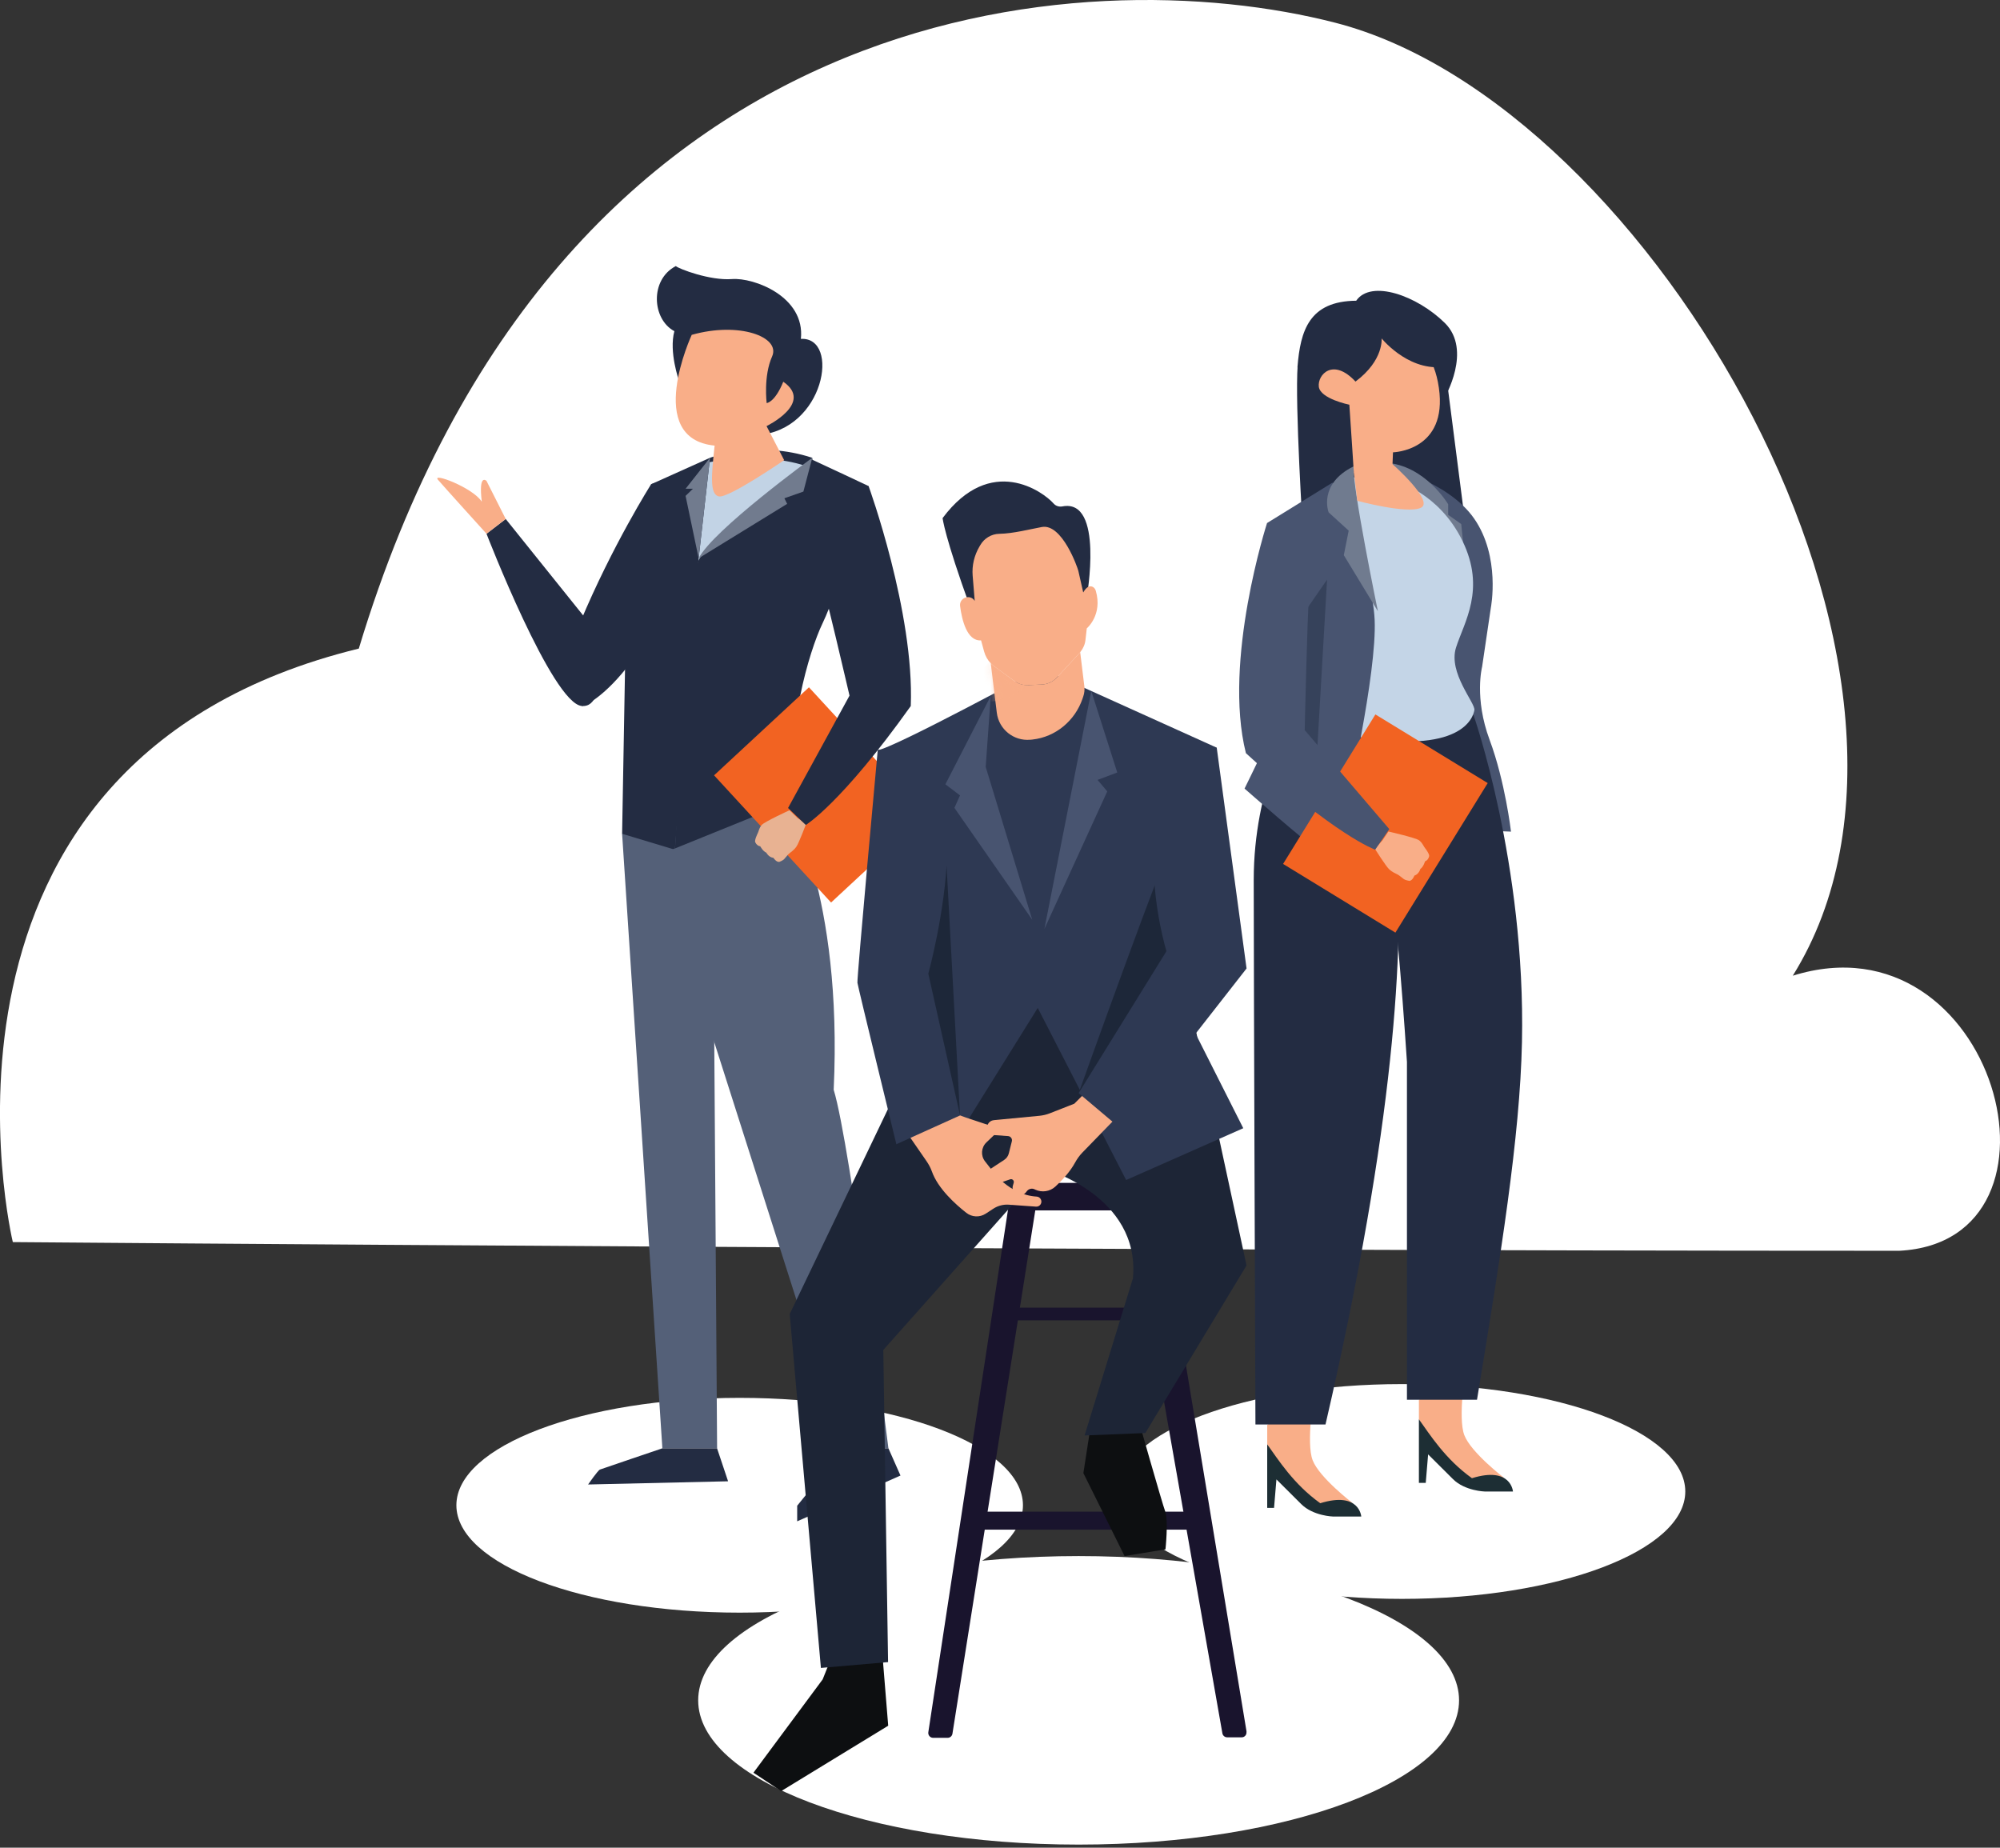 <svg width="302" height="279" viewBox="0 0 302 279" fill="none" xmlns="http://www.w3.org/2000/svg">
    <rect x="0" y="0" width="302" height="279" fill="#333333" stroke="none"/>
    <g clip-path="url(#clip0_21229_65700)">
        <path d="M162.872 278.534C194.598 278.534 220.318 268.781 220.318 256.75C220.318 244.72 194.598 234.967 162.872 234.967C131.145 234.967 105.426 244.72 105.426 256.75C105.426 268.781 131.145 278.534 162.872 278.534Z" fill="white"/>
        <path d="M211.702 241.431C235.326 241.431 254.478 234.171 254.478 225.215C254.478 216.258 235.326 208.998 211.702 208.998C188.077 208.998 168.926 216.258 168.926 225.215C168.926 234.171 188.077 241.431 211.702 241.431Z" fill="white"/>
        <path d="M111.69 243.509C135.315 243.509 154.466 236.249 154.466 227.293C154.466 218.336 135.315 211.076 111.69 211.076C88.066 211.076 68.914 218.336 68.914 227.293C68.914 236.249 88.066 243.509 111.69 243.509Z" fill="white"/>
        <path d="M1.935 187.557C1.935 187.557 -15.498 114.957 54.18 97.937C84.104 -1.263 163.895 -6.281 201.641 3.436C249.453 15.744 298.941 101.999 270.711 147.331C301.32 137.756 314.602 187.421 286.803 188.867C159.869 188.867 1.941 187.557 1.941 187.557H1.935Z" fill="white"/>
        <path d="M73.461 80.593C73.461 80.593 83.396 106.267 87.859 106.604C92.322 106.94 89.536 94.773 89.536 94.773L76.365 78.368L73.461 80.599V80.593Z" fill="#232C42"/>
        <path d="M107.213 69.123C107.213 69.123 114.439 66.413 122.639 69.123C123.631 75.676 118.235 78.74 118.147 78.869C118.058 78.999 102.945 81.721 102.945 81.721L107.213 69.123Z" fill="#232C42"/>
        <path d="M106.047 70.008C106.047 70.008 114.318 68.007 121.579 70.327C111.809 84.277 104.152 87.925 104.152 87.925L106.047 70.008Z" fill="#C2D3E5"/>
        <path d="M87.859 106.598C88.638 106.822 100.917 99.903 105.493 73.332C105.056 70.776 98.326 73.108 98.326 73.108C98.326 73.108 92.458 82.364 87.588 94.029C86.472 100.618 87.853 106.592 87.853 106.592L87.859 106.598Z" fill="#232C42"/>
        <path d="M93.938 125.902L100.018 218.697H108.283L107.793 148.683C107.793 148.683 123.555 133.978 119.003 122.005C103.153 122.513 93.938 125.902 93.938 125.902Z" fill="#546078"/>
        <path d="M122.641 69.418C122.641 69.418 106.885 81.555 105.492 84.59C104.098 87.624 101.902 128.594 101.902 128.594C101.902 128.594 113.148 128.198 120.209 120.087C118.538 110.582 122.186 98.315 124.188 94.159C126.897 88.539 131.165 73.403 131.165 73.403C131.165 73.403 124.542 70.274 122.641 69.412V69.418Z" fill="#232C42"/>
        <path d="M94.439 97.701L93.938 125.902L101.901 128.304L105.496 84.3L107.214 69.123L98.33 73.114L94.439 97.701Z" fill="#232C42"/>
        <path d="M105.496 84.3L118.861 76.083L118.442 75.239L121.311 74.229L122.651 69.129C122.651 69.129 107.651 80.044 105.502 84.3H105.496Z" fill="#717B8E"/>
        <path d="M107.213 69.123L103.523 73.804H104.627L103.523 74.879L105.495 84.3L107.213 69.123Z" fill="#717B8E"/>
        <path d="M98.914 129.332L127.41 218.697H134.151C134.151 218.697 128.419 172.792 125.887 164.551C127.274 134.987 118.879 121.244 118.879 121.244L98.914 129.332Z" fill="#546078"/>
        <path d="M107.824 117.076L125.493 136.28L139.821 122.98L122.152 103.782L107.824 117.076Z" fill="#F26322"/>
        <path d="M117.67 130.146C117.67 130.146 118.207 129.946 118.396 129.739C118.396 129.739 118.721 129.343 118.963 129.078C119.04 128.995 119.11 128.918 119.164 128.883C119.37 128.706 119.884 128.387 120.267 127.826C120.651 127.265 121.708 124.438 121.708 124.438L120.35 123.452L119.211 122.348C119.211 122.348 115.444 124.078 115.025 124.562C114.984 124.609 114.943 124.656 114.913 124.703C114.594 125.146 114.547 125.601 114.405 125.849C114.352 125.943 113.909 126.888 114.039 127.171C114.222 127.561 114.506 127.755 114.801 127.791C114.801 127.791 115.191 128.541 115.716 128.753C115.716 128.753 116.052 129.45 116.784 129.532C116.784 129.532 117.209 130.205 117.676 130.146H117.67Z" fill="#E8B292"/>
        <path d="M131.163 73.409C131.163 73.409 138.082 92.435 137.527 106.609C127.037 121.338 121.676 124.573 121.676 124.573L118.996 122.006L128.276 105.039C128.276 105.039 124.356 88.185 123.571 85.729C122.792 83.273 123.459 75.422 131.163 73.409Z" fill="#232C42"/>
        <path d="M102.527 57.47C102.527 57.47 100.98 53.136 101.83 50.008C98.448 48.207 98.093 42.233 102.049 40.178C102.491 40.592 107.202 42.392 110.52 42.139C113.838 41.885 121.601 44.783 120.934 51.171C126.937 50.852 124.523 65.026 114.375 65.693C104.227 66.354 102.521 57.475 102.521 57.475L102.527 57.47Z" fill="#232C42"/>
        <path d="M104.456 50.551C104.456 50.551 97.165 66.23 107.909 67.287C107.443 71.626 107.107 74.707 108.582 74.961C110.058 75.215 118.406 69.483 118.406 69.483L115.749 64.341C115.749 64.341 122.934 60.864 118.276 57.641C116.989 60.805 115.767 60.864 115.767 60.864C115.767 60.864 115.259 56.797 116.587 53.827C117.916 50.858 111.593 48.538 104.45 50.563L104.456 50.551Z" fill="#F9AE88"/>
        <path d="M73.459 80.593C73.459 80.593 67.16 73.639 66.139 72.452C65.118 71.272 71.411 73.633 72.751 75.758C72.225 71.402 73.459 72.612 73.459 72.612L76.364 78.362L73.459 80.593Z" fill="#F9AE88"/>
        <path d="M108.276 218.697L109.941 223.674L88.801 224.158C88.801 224.158 90.277 222.027 90.59 221.903C90.908 221.779 100.011 218.697 100.011 218.697H108.276Z" fill="#232C42"/>
        <path d="M127.412 218.697L120.375 227.363V229.719L135.972 222.806L134.154 218.697H127.412Z" fill="#232C42"/>
        <path d="M218.056 54.134L221.392 80.127C221.392 80.127 207.53 77.795 207.914 77.689C208.298 77.582 208.014 64.076 208.15 63.526C208.28 62.983 218.062 54.128 218.062 54.128L218.056 54.134Z" fill="#232C42"/>
        <path d="M209.193 70.416C209.193 70.416 218.544 72.5 222.582 78.285C226.62 84.07 225.121 91.751 225.121 91.751L223.798 100.688C223.798 100.688 222.576 105.393 224.932 111.716C227.287 118.038 228.161 125.577 228.161 125.577L219.884 125.241L209.188 70.41L209.193 70.416Z" fill="#485470"/>
        <path d="M221.75 90.086L220.646 79.135L218.674 77.742V76.142C218.674 76.142 215.173 70.215 209.199 69.873" fill="#707B8F"/>
        <path d="M214.256 211.401V214.317L217.668 220.586L222.444 223.508L227.131 223.172C227.131 223.172 222.125 219.341 221.116 216.714C220.106 214.093 221.316 206.755 221.316 206.755L214.25 211.395L214.256 211.401Z" fill="#F9AE88"/>
        <path d="M214.254 214.317V223.916H215.287L215.647 219.612C215.647 219.612 217.135 221.094 219.402 223.349C221.214 225.15 224.231 225.22 224.231 225.22H228.457C228.457 225.22 228.198 221.371 222.265 223.207C218.221 220.315 215.936 216.649 214.26 214.323L214.254 214.317Z" fill="#1D2E34"/>
        <path d="M191.35 215.179V218.095L194.762 224.364L199.538 227.287L204.225 226.95C204.225 226.95 199.219 223.119 198.209 220.492C197.2 217.871 198.41 210.533 198.41 210.533L191.344 215.173L191.35 215.179Z" fill="#F9AE88"/>
        <path d="M191.348 218.095V227.694H192.381L192.741 223.39C192.741 223.39 194.228 224.872 196.495 227.127C198.308 228.928 201.324 228.999 201.324 228.999H205.551C205.551 228.999 205.291 225.15 199.359 226.986C195.315 224.093 193.03 220.427 191.354 218.101L191.348 218.095Z" fill="#1D2E34"/>
        <path d="M222.496 107.955C222.496 107.955 230.383 130.412 229.817 157.361C229.51 171.771 226.617 189.529 223.028 211.359H212.449V160.354C210.749 134.627 208.617 118.068 206.227 106.993L222.502 107.955H222.496Z" fill="#232C42"/>
        <path d="M205.848 108.062C205.848 108.062 221.132 124.349 200.151 215.096H189.572C189.572 215.096 189.312 147.077 189.312 132.88C189.312 118.682 195.133 108.965 195.133 108.965L205.848 108.062Z" fill="#232C42"/>
        <path d="M195.95 55.144C195.507 61.006 196.77 80.729 196.77 80.729L205.92 76.691C205.92 76.691 207.302 64.672 207.432 64.483" fill="#232C42"/>
        <path d="M210.743 72.659C210.743 72.659 217.266 74.341 220.832 81.674C224.397 89.005 221.074 93.953 219.858 97.784C218.648 101.621 222.815 106.161 222.632 107.235C222.443 108.31 220.767 114.095 204.279 111.137C187.796 108.18 202.732 89.543 202.596 89.005C202.46 88.468 198.393 75.664 198.712 75.504C199.031 75.345 201.787 72.452 202.46 72.116C203.133 71.779 210.737 72.653 210.737 72.653L210.743 72.659Z" fill="#C4D5E7"/>
        <path d="M195.193 86.969C195.193 86.969 195.553 102.306 195.193 103.652C194.833 104.998 187.926 119.077 187.926 119.077C187.926 119.077 197.525 127.507 198.959 128.316C200.394 129.125 201.828 127.059 202.637 124.367C203.446 121.675 207.926 101.586 207.572 93.598C207.212 85.617 201.203 72.877 201.203 72.877L191.32 78.982L195.193 86.963V86.969Z" fill="#485470"/>
        <path d="M198.693 116.811L200.387 87.524L187.742 105.789L198.693 116.811Z" fill="#36425B"/>
        <path d="M208.063 92.3L202.915 83.828L203.653 80.127L200.625 77.37C200.625 77.37 198.966 73.108 204.403 70.416C204.132 73.243 208.063 92.3 208.063 92.3Z" fill="#707B8F"/>
        <path d="M195.918 55.439C196.355 49.895 197.701 45.468 204.785 45.409C207.034 42.162 213.982 44.642 218.168 48.768C222.353 52.895 218.127 60.055 218.127 60.055L205.352 67.936C205.352 67.936 201.083 65.841 199.974 63.107C200.103 64.524 199.183 65.923 198.746 66.065" fill="#232C42"/>
        <path d="M208.622 51.059C208.622 51.059 209.006 54.382 204.679 57.617C201.314 53.987 198.935 56.549 199.141 58.385C199.348 60.221 203.752 61.112 203.752 61.112C203.752 61.112 204.614 73.893 204.437 71.715C204.26 69.53 204.95 75.623 204.95 75.623C204.95 75.623 212.454 77.653 214.549 76.679C216.645 75.705 210.269 70.085 210.269 70.085L210.34 68.302C210.34 68.302 218.64 68.113 217.271 58.568C215.907 49.022 208.616 51.064 208.616 51.064L208.622 51.059Z" fill="#F9AE88"/>
        <path d="M208.457 50.905C208.457 50.905 212.33 55.888 217.708 55.427C223.092 54.967 211.391 47.599 208.457 50.905Z" fill="#232C42"/>
        <path d="M210.707 140.826L224.644 118.245L207.684 107.879L193.746 130.453L210.707 140.826Z" fill="#F26322"/>
        <path d="M212.806 133.009C212.806 133.009 212.234 132.921 211.998 132.756C211.998 132.756 211.596 132.431 211.295 132.213C211.201 132.148 211.112 132.089 211.059 132.059C210.817 131.929 210.238 131.717 209.742 131.238C209.241 130.76 207.605 128.163 207.605 128.163L208.751 126.899L209.654 125.559C209.654 125.559 213.769 126.498 214.282 126.888C214.329 126.923 214.383 126.964 214.424 127.006C214.831 127.378 214.979 127.82 215.168 128.045C215.239 128.127 215.876 128.977 215.805 129.284C215.705 129.709 215.463 129.963 215.18 130.064C215.18 130.064 214.949 130.89 214.471 131.215C214.471 131.215 214.282 131.982 213.574 132.218C213.574 132.218 213.296 132.974 212.818 133.015L212.806 133.009Z" fill="#F9AE88"/>
        <path d="M191.32 78.993C191.32 78.993 184.619 99.744 188.132 113.729C201.645 126.197 207.654 128.304 207.654 128.304L209.785 125.193L197.01 110.246C197.01 110.246 197.4 92.654 197.666 90.045C197.931 87.435 199.407 79.395 191.325 78.999L191.32 78.993Z" fill="#485470"/>
        <path d="M180.27 228.261H146.91V230.976H180.27V228.261Z" fill="#19142D"/>
        <path d="M188.23 261.473L174.522 178.619H153.075L152.325 181.901L140.176 261.568C140.111 262.01 140.453 262.412 140.902 262.412H143.092C143.452 262.412 143.759 262.152 143.818 261.792L156.328 182.769H170.691L184.575 261.698C184.623 262.064 184.935 262.335 185.301 262.335H187.503C187.94 262.335 188.265 261.951 188.218 261.514C188.218 261.479 188.218 261.461 188.224 261.473H188.23Z" fill="#19142D"/>
        <path d="M175.963 197.457H151.062V199.369H175.963V197.457Z" fill="#19142D"/>
        <path d="M132.997 246.792L134.119 260.582L117.955 270.458L113.77 267.678L124.224 253.586L127.058 246.496L132.997 246.792Z" fill="#0D0F11"/>
        <g opacity="0.34">
            <path d="M148.617 159.953C148.617 159.953 158.671 161.812 164.792 158.305L163.039 155.059L149.473 156.121L148.623 159.953H148.617Z" fill="#010101"/>
        </g>
        <path d="M164.628 155.962C164.628 155.962 155.372 161.546 148.188 156.759L148.825 128.352L149.622 109.998C149.622 109.998 154.728 113.67 162.869 108.723L164.623 155.968L164.628 155.962Z" fill="#FBFAFC"/>
        <path d="M163.888 162.231L163.77 162.137L171.503 152.095L172.536 147.721L173.492 134.568L173.64 134.58L172.678 147.744L171.639 152.16L171.627 152.172L163.888 162.231Z" fill="white"/>
        <path d="M170.91 220.485L167.577 220.797C167.386 220.815 167.245 220.984 167.263 221.174C167.281 221.364 167.45 221.503 167.642 221.485L170.974 221.172C171.166 221.154 171.307 220.986 171.289 220.796C171.271 220.606 171.101 220.467 170.91 220.485Z" fill="white"/>
        <path d="M171.183 222.816L167.851 223.128C167.659 223.146 167.518 223.315 167.536 223.505C167.554 223.695 167.724 223.834 167.915 223.816L171.248 223.503C171.439 223.486 171.58 223.317 171.562 223.127C171.544 222.937 171.375 222.798 171.183 222.816Z" fill="white"/>
        <path d="M171.465 225.006L168.132 225.319C167.94 225.337 167.8 225.505 167.817 225.695C167.835 225.885 168.005 226.024 168.196 226.006L171.529 225.694C171.721 225.676 171.861 225.507 171.844 225.317C171.826 225.127 171.656 224.988 171.465 225.006Z" fill="white"/>
        <path d="M165.172 212.209L163.59 222.44L169.812 234.967L175.987 233.952C175.987 233.952 176.447 229.589 175.957 228.261C175.462 226.932 171.725 213.744 171.725 213.744" fill="#0D0F11"/>
        <path d="M138.739 157.751L119.246 198.419L123.957 251.857L134.099 250.977L133.379 203.844L157.707 176.494C157.707 176.494 172.217 180.514 171.072 193.029L163.77 216.755L172.949 216.389L188.227 191.087L180.269 154.208L160.133 142.933L138.739 157.751Z" fill="#1D2536"/>
        <path d="M132.537 113.274C134.946 112.979 157.202 100.919 157.202 100.919L183.725 112.897L175.963 147.024L187.734 170.36L170.047 178.182L156.7 152.195L145.595 170.03L138.966 163.618L133.204 137.478L132.531 113.268L132.537 113.274Z" fill="#2E3953"/>
        <path d="M162.875 165.059C162.875 165.059 176.866 125.99 177.256 126.758C177.639 127.531 181.76 149.586 181.76 149.586L168.713 160.443L162.881 165.059H162.875Z" fill="#1D2739"/>
        <path d="M144.964 168.43L142.933 130.748L135.902 153.264L144.964 168.43Z" fill="#1D2739"/>
        <path d="M164.098 90.204C164.098 90.204 166.754 75.245 160.426 76.467C159.936 76.561 159.434 76.414 159.104 76.042C157.516 74.235 149.605 68.485 142.332 78.232C142.332 78.232 142.604 80.953 146.541 91.804L164.098 90.21V90.204Z" fill="#232C42"/>
        <path d="M155.57 111.698C153.061 111.928 150.824 110.122 150.517 107.619L149.602 100.151C149.767 100.322 149.95 100.482 150.145 100.623L153.167 102.825C153.769 103.262 154.507 103.487 155.251 103.451L157.329 103.357C158.191 103.315 159 102.938 159.584 102.306L163.002 98.604C163.038 98.563 163.079 98.522 163.109 98.481L163.734 103.605C163.799 104.136 163.746 104.673 163.569 105.181L163.463 105.494C162.329 108.829 159.401 111.285 155.906 111.669C155.794 111.68 155.682 111.692 155.576 111.704L155.57 111.698Z" fill="#F9AE88"/>
        <mask id="mask0_21229_65700" style="mask-type:luminance" maskUnits="userSpaceOnUse" x="149" y="98" width="15" height="14">
            <path d="M155.57 111.698C153.061 111.928 150.824 110.122 150.517 107.619L149.602 100.151C149.767 100.322 149.95 100.482 150.145 100.623L153.167 102.825C153.769 103.262 154.507 103.487 155.251 103.451L157.329 103.357C158.191 103.315 159 102.938 159.584 102.306L163.002 98.604C163.038 98.563 163.079 98.522 163.109 98.481L163.734 103.605C163.799 104.136 163.746 104.673 163.569 105.181L163.463 105.494C162.329 108.829 159.401 111.285 155.906 111.669C155.794 111.68 155.682 111.692 155.576 111.704L155.57 111.698Z" fill="white"/>
        </mask>
        <g mask="url(#mask0_21229_65700)">
            <g opacity="0.39">
                <path d="M164.946 82.648C164.946 82.648 159.946 111.261 144.727 105.092L164.946 82.648Z" fill="#F9AE88"/>
            </g>
        </g>
        <path d="M163.111 98.486C163.076 98.528 163.041 98.569 163.005 98.61L159.587 102.312C159.003 102.943 158.194 103.321 157.332 103.363L155.248 103.457C154.504 103.492 153.772 103.274 153.17 102.831L150.148 100.629C149.953 100.488 149.77 100.328 149.605 100.157C149.132 99.667 148.79 99.065 148.607 98.404L148.14 96.698C145.998 96.845 145.236 93.551 144.976 91.526C144.811 90.263 146.482 89.649 147.172 90.718C147.178 90.729 147.184 90.735 147.184 90.735L146.871 86.927C146.747 85.393 147.113 83.858 147.898 82.529C147.94 82.459 147.981 82.388 148.022 82.317C148.619 81.278 149.711 80.623 150.903 80.605C152.969 80.576 155.543 79.903 157.326 79.578C160.378 79.023 162.722 85.711 162.834 86.219L163.566 89.46C164.127 88.468 164.646 88.451 164.989 88.61C165.225 88.722 165.39 88.947 165.461 89.194C166.535 92.855 164.103 94.885 164.103 94.885L163.908 96.615C163.873 96.946 163.79 97.27 163.661 97.571C163.537 97.872 163.371 98.15 163.165 98.404L163.111 98.469V98.486Z" fill="#F9AE88"/>
        <path d="M162.235 166.653L158.515 168.111C158.02 168.306 157.494 168.43 156.963 168.483L150.068 169.144C149.69 169.18 149.359 169.404 149.182 169.734C148.793 170.461 149.283 171.34 150.097 171.399L152.211 171.547C152.612 171.576 152.89 171.954 152.789 172.344L152.335 174.15C152.234 174.563 151.98 174.918 151.626 175.148L147.541 177.828C147.252 178.017 147.087 178.353 147.122 178.702C147.175 179.31 147.789 179.705 148.362 179.505L152.535 178.076C152.854 177.964 153.167 178.265 153.073 178.59L152.943 179.044C152.783 179.611 153.084 180.207 153.639 180.414C154.1 180.579 154.613 180.431 154.914 180.048L155.062 179.859C155.334 179.51 155.812 179.392 156.213 179.581L156.319 179.634C157.335 180.107 158.539 179.93 159.366 179.168C160.322 178.283 161.55 176.99 162.341 175.543C162.636 175.006 162.99 174.504 163.415 174.062L168.286 169.05L163.817 165.059L162.223 166.653H162.235Z" fill="#F9AE88"/>
        <path d="M145.795 168.731L151.06 170.484L148.953 172.497C148.156 173.259 148.061 174.498 148.74 175.366L149.785 176.706C149.785 176.706 152.324 180.437 156.533 180.685C156.804 180.703 157.046 180.856 157.17 181.104C157.436 181.63 157.023 182.244 156.438 182.202L152.33 181.907C151.509 181.848 150.688 182.061 149.998 182.509L148.841 183.265C147.937 183.855 146.763 183.802 145.913 183.135C144.242 181.825 141.627 179.457 140.718 176.895C140.523 176.34 140.234 175.815 139.903 175.331L135.895 169.528L140.045 166.653L145.789 168.725L145.795 168.731Z" fill="#F9AE88"/>
        <path d="M132.535 113.274C132.535 113.274 129.376 147.721 129.471 148.4C129.565 149.078 135.351 172.775 135.351 172.775L144.967 168.43L140.174 147.024C140.174 147.024 150.328 110.246 132.541 113.274H132.535Z" fill="#2E3953"/>
        <path d="M183.726 112.897L188.23 146.239L169.286 170.472L162.875 165.059L176.134 143.63C176.134 143.63 168.495 118.682 183.726 112.897Z" fill="#2E3953"/>
        <path d="M157.707 140.259L167.194 119.502L165.73 117.767L168.705 116.645L164.785 104.343L157.707 140.259Z" fill="#485470"/>
        <path d="M149.602 105.098L148.84 115.801L155.865 138.877L144.118 121.988L144.962 120.105L142.754 118.428L149.602 105.098Z" fill="#485470"/>
    </g>
    <defs>
        <clipPath id="clip0_21229_65700">
            <rect width="302" height="278.528" fill="white"/>
        </clipPath>
    </defs>
</svg>
